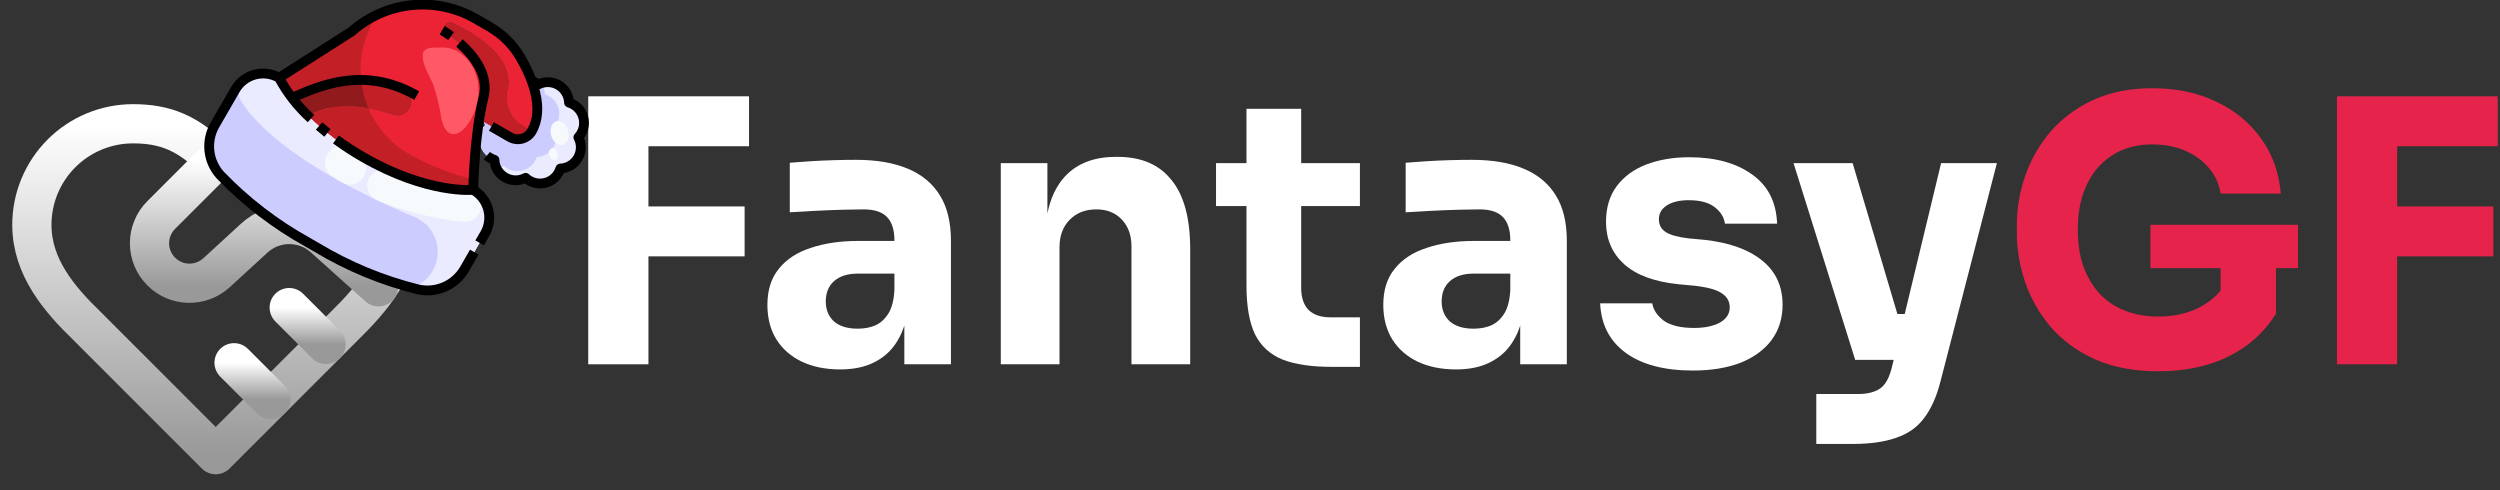 <svg width="510" height="100" viewBox="0 0 510 100" fill="none" xmlns="http://www.w3.org/2000/svg">
<rect x="0" y="0" width="510" height="100" fill="#333333" stroke="none"/>
<g clip-path="url(#clip0_3820_2)">
<path d="M476.738 74.315V19.648H489.019V74.315H476.738ZM487.522 52.298V42.114H508.64V52.298H487.522ZM487.522 29.832V19.648H509.538V29.832H487.522Z" fill="#E6244B"/>
<path d="M440.267 75.738C435.374 75.738 431.106 74.939 427.461 73.341C423.817 71.694 420.796 69.497 418.4 66.751C416.053 64.006 414.306 60.96 413.158 57.615C412.009 54.27 411.435 50.925 411.435 47.58V45.933C411.435 42.488 412.009 39.118 413.158 35.823C414.306 32.528 416.028 29.533 418.325 26.837C420.671 24.141 423.567 21.994 427.012 20.396C430.507 18.799 434.525 18 439.069 18C444.011 18 448.38 18.924 452.174 20.771C455.968 22.568 459.014 25.089 461.31 28.334C463.607 31.53 464.93 35.249 465.279 39.493H452.998C452.698 37.496 451.899 35.748 450.601 34.251C449.353 32.753 447.731 31.579 445.734 30.731C443.786 29.882 441.565 29.458 439.069 29.458C436.672 29.458 434.525 29.882 432.628 30.731C430.781 31.579 429.184 32.778 427.836 34.325C426.538 35.873 425.539 37.72 424.84 39.867C424.191 41.964 423.867 44.285 423.867 46.831C423.867 49.477 424.216 51.899 424.915 54.096C425.664 56.242 426.737 58.114 428.135 59.712C429.533 61.26 431.255 62.458 433.302 63.307C435.399 64.155 437.721 64.58 440.267 64.58C443.662 64.58 446.607 63.881 449.103 62.483C451.6 61.085 453.397 59.238 454.495 56.941L452.998 65.329V52.298H464.306V63.981C461.959 67.775 458.714 70.695 454.57 72.742C450.476 74.739 445.709 75.738 440.267 75.738ZM438.694 54.695V45.858H468.799V54.695H438.694Z" fill="#E6244B"/>
<path d="M370.523 90.566V80.381H379.06C380.358 80.381 381.457 80.206 382.355 79.857C383.254 79.557 383.978 79.033 384.527 78.284C385.076 77.535 385.525 76.512 385.875 75.214L395.985 33.277H407.367L395.91 77.61C395.111 80.805 393.988 83.352 392.54 85.249C391.142 87.146 389.245 88.494 386.848 89.293C384.502 90.141 381.506 90.566 377.862 90.566H370.523ZM383.404 73.416V64.056H392.09V73.416H383.404ZM378.461 73.416L365.88 33.277H377.937L389.844 73.416H378.461Z" fill="white"/>
<path d="M345.376 75.588C339.534 75.588 334.966 74.39 331.671 71.994C328.376 69.597 326.629 66.227 326.429 61.884H337.063C337.263 63.182 338.037 64.355 339.385 65.403C340.783 66.402 342.854 66.901 345.6 66.901C347.697 66.901 349.42 66.552 350.767 65.853C352.165 65.104 352.864 64.056 352.864 62.708C352.864 61.509 352.34 60.561 351.292 59.862C350.243 59.113 348.371 58.589 345.675 58.289L342.455 57.99C337.512 57.49 333.793 56.117 331.297 53.871C328.851 51.624 327.627 48.754 327.627 45.259C327.627 42.363 328.351 39.942 329.799 37.995C331.247 36.048 333.244 34.575 335.79 33.577C338.386 32.578 341.332 32.079 344.627 32.079C349.919 32.079 354.187 33.252 357.432 35.599C360.678 37.895 362.375 41.24 362.525 45.633H351.891C351.691 44.285 350.992 43.162 349.794 42.263C348.596 41.315 346.823 40.841 344.477 40.841C342.63 40.841 341.157 41.19 340.059 41.889C338.96 42.588 338.411 43.536 338.411 44.735C338.411 45.883 338.885 46.757 339.834 47.356C340.783 47.955 342.33 48.379 344.477 48.629L347.697 48.928C352.74 49.478 356.659 50.875 359.454 53.122C362.25 55.369 363.648 58.389 363.648 62.183C363.648 64.929 362.899 67.326 361.401 69.373C359.904 71.37 357.782 72.917 355.036 74.016C352.29 75.064 349.07 75.588 345.376 75.588Z" fill="white"/>
<path d="M310.123 74.315V62.183H308.101V49.003C308.101 46.906 307.602 45.334 306.603 44.285C305.605 43.237 304.007 42.713 301.81 42.713C300.712 42.713 299.264 42.738 297.467 42.788C295.67 42.837 293.822 42.912 291.925 43.012C290.028 43.112 288.306 43.212 286.758 43.312V33.202C287.906 33.102 289.254 33.002 290.802 32.903C292.35 32.803 293.947 32.728 295.595 32.678C297.242 32.628 298.79 32.603 300.238 32.603C304.431 32.603 307.951 33.202 310.797 34.4C313.692 35.598 315.889 37.421 317.387 39.867C318.885 42.263 319.633 45.359 319.633 49.153V74.315H310.123ZM297.018 75.363C294.072 75.363 291.476 74.839 289.229 73.791C287.033 72.742 285.31 71.245 284.062 69.298C282.814 67.301 282.19 64.929 282.19 62.183C282.19 59.188 282.964 56.742 284.511 54.844C286.059 52.897 288.231 51.474 291.027 50.576C293.822 49.627 297.043 49.153 300.687 49.153H309.449V55.818H300.612C298.515 55.818 296.893 56.342 295.744 57.391C294.646 58.389 294.097 59.762 294.097 61.509C294.097 63.157 294.646 64.505 295.744 65.553C296.893 66.552 298.515 67.051 300.612 67.051C301.96 67.051 303.158 66.826 304.207 66.377C305.305 65.878 306.204 65.054 306.903 63.906C307.602 62.757 308.001 61.16 308.101 59.113L310.947 62.108C310.697 64.954 309.998 67.35 308.85 69.298C307.751 71.245 306.204 72.742 304.207 73.791C302.26 74.839 299.863 75.363 297.018 75.363Z" fill="white"/>
<path d="M271.657 74.839C267.514 74.839 264.169 74.34 261.623 73.341C259.076 72.293 257.204 70.571 256.006 68.174C254.858 65.728 254.284 62.433 254.284 58.289V22.194H265.442V58.739C265.442 60.686 265.941 62.183 266.94 63.232C267.988 64.23 269.461 64.73 271.358 64.73H277.424V74.839H271.657ZM248.068 42.039V33.277H277.424V42.039H248.068Z" fill="white"/>
<path d="M204.159 74.315V33.277H213.67V50.876H212.996C212.996 46.682 213.52 43.187 214.568 40.391C215.667 37.596 217.314 35.499 219.511 34.101C221.708 32.703 224.379 32.004 227.524 32.004H228.048C232.841 32.004 236.485 33.577 238.982 36.722C241.528 39.817 242.801 44.535 242.801 50.876V74.315H230.819V50.202C230.819 48.005 230.17 46.208 228.872 44.81C227.574 43.412 225.826 42.713 223.63 42.713C221.383 42.713 219.561 43.437 218.163 44.885C216.815 46.282 216.141 48.13 216.141 50.426V74.315H204.159Z" fill="white"/>
<path d="M184.483 74.315V62.183H182.461V49.003C182.461 46.906 181.961 45.334 180.963 44.285C179.964 43.237 178.367 42.713 176.17 42.713C175.072 42.713 173.624 42.738 171.827 42.788C170.029 42.837 168.182 42.912 166.285 43.012C164.388 43.112 162.666 43.212 161.118 43.312V33.202C162.266 33.102 163.614 33.002 165.162 32.903C166.709 32.803 168.307 32.728 169.955 32.678C171.602 32.628 173.15 32.603 174.598 32.603C178.791 32.603 182.311 33.202 185.157 34.4C188.052 35.598 190.249 37.421 191.747 39.867C193.244 42.263 193.993 45.359 193.993 49.153V74.315H184.483ZM171.377 75.363C168.432 75.363 165.836 74.839 163.589 73.791C161.393 72.742 159.67 71.245 158.422 69.298C157.174 67.301 156.55 64.929 156.55 62.183C156.55 59.188 157.324 56.742 158.871 54.844C160.419 52.897 162.591 51.474 165.386 50.576C168.182 49.627 171.402 49.153 175.047 49.153H183.809V55.818H174.972C172.875 55.818 171.253 56.342 170.104 57.391C169.006 58.389 168.457 59.762 168.457 61.509C168.457 63.157 169.006 64.505 170.104 65.553C171.253 66.552 172.875 67.051 174.972 67.051C176.32 67.051 177.518 66.826 178.567 66.377C179.665 65.878 180.564 65.054 181.263 63.906C181.961 62.757 182.361 61.16 182.461 59.113L185.306 62.108C185.057 64.954 184.358 67.35 183.21 69.298C182.111 71.245 180.564 72.742 178.567 73.791C176.62 74.839 174.223 75.363 171.377 75.363Z" fill="white"/>
<path d="M120 74.315V19.648H132.281V74.315H120ZM130.784 52.298V42.114H151.902V52.298H130.784ZM130.784 29.832V19.648H152.801V29.832H130.784Z" fill="white"/>
<path d="M70.25 66.5C75.838 61.025 81.5 54.462 81.5 45.875C81.5 40.405 79.327 35.159 75.459 31.291C71.591 27.423 66.345 25.25 60.875 25.25C54.275 25.25 49.625 27.125 44 32.75C38.375 27.125 33.725 25.25 27.125 25.25C21.655 25.25 16.409 27.423 12.541 31.291C8.673 35.159 6.5 40.405 6.5 45.875C6.5 54.5 12.125 61.062 17.75 66.5L44 92.75L70.25 66.5Z" stroke="url(#paint0_linear_3820_2)" stroke-width="8" stroke-linecap="round" stroke-linejoin="round"/>
<path d="M44 32.75L32.9 43.85C32.138 44.606 31.533 45.506 31.121 46.497C30.708 47.488 30.496 48.551 30.496 49.625C30.496 50.699 30.708 51.762 31.121 52.753C31.533 53.744 32.138 54.644 32.9 55.4C35.975 58.475 40.888 58.587 44.15 55.663L51.913 48.538C53.858 46.772 56.392 45.794 59.019 45.794C61.646 45.794 64.179 46.772 66.125 48.538L77.225 58.513" stroke="url(#paint1_linear_3820_2)" stroke-width="8" stroke-linecap="round" stroke-linejoin="round"/>
<path d="M66.5 70.25L59 62.75" stroke="url(#paint2_linear_3820_2)" stroke-width="8" stroke-linecap="round" stroke-linejoin="round"/>
<path d="M55.25 81.5L47.75 74" stroke="url(#paint3_linear_3820_2)" stroke-width="8" stroke-linecap="round" stroke-linejoin="round"/>
<g clip-path="url(#clip1_3820_2)">
<path d="M62.887 23.634C66.216 26.901 69.956 29.719 74.014 32.02C87.215 39.641 96.538 38.737 96.538 38.737C98.037 39.606 99.13 41.033 99.578 42.706C100.026 44.378 99.793 46.161 98.929 47.662L94.754 54.894C93.82 56.508 92.393 57.781 90.683 58.524C88.972 59.268 87.069 59.444 85.251 59.027C77.984 57.223 71.028 54.342 64.613 50.48L62.727 49.391C56.175 45.767 50.202 41.182 45.006 35.791C43.736 34.425 42.936 32.689 42.725 30.836C42.514 28.983 42.903 27.112 43.833 25.496L48.009 18.263C48.875 16.762 50.302 15.668 51.976 15.219C53.65 14.771 55.433 15.005 56.933 15.872C57.672 17.322 58.565 18.689 59.596 19.949C59.877 20.312 60.186 20.692 60.523 21.087C61.197 21.879 61.985 22.736 62.887 23.634Z" fill="#CCCCFF"/>
<path d="M98.705 24.901L104.014 27.966C104.764 28.399 105.656 28.517 106.493 28.293C107.33 28.068 108.043 27.521 108.476 26.771C110.267 23.668 109.706 19.849 108.424 16.431C108.905 16.627 109.348 16.908 109.73 17.26C110.378 16.919 111.103 16.747 111.836 16.761C112.568 16.775 113.286 16.975 113.92 17.341C114.555 17.707 115.087 18.229 115.465 18.856C115.844 19.484 116.057 20.197 116.086 20.93C116.786 21.147 117.42 21.539 117.928 22.067C118.436 22.596 118.802 23.245 118.992 23.953C119.181 24.661 119.189 25.406 119.013 26.118C118.837 26.83 118.484 27.486 117.987 28.024C118.328 28.673 118.5 29.397 118.486 30.13C118.472 30.863 118.272 31.58 117.906 32.215C117.539 32.85 117.018 33.381 116.39 33.76C115.763 34.138 115.05 34.352 114.317 34.38C114.1 35.08 113.708 35.714 113.179 36.222C112.651 36.73 112.002 37.096 111.294 37.286C110.586 37.476 109.841 37.483 109.129 37.307C108.417 37.132 107.761 36.779 107.222 36.281C106.574 36.623 105.85 36.795 105.117 36.781C104.384 36.766 103.667 36.567 103.032 36.2C102.397 35.834 101.866 35.312 101.487 34.685C101.109 34.057 100.895 33.344 100.867 32.612C100.166 32.396 99.531 32.005 99.022 31.476C98.514 30.947 98.148 30.298 97.96 29.588C97.845 29.168 97.795 28.732 97.814 28.297C97.851 27.262 98.26 26.275 98.966 25.517C98.861 25.32 98.774 25.114 98.705 24.901Z" fill="#EBEBFF"/>
<path d="M83.506 22.111C83.176 22.68 82.661 23.119 82.046 23.355C81.432 23.586 80.756 23.592 80.138 23.372C76.473 22.098 68.822 20.171 62.887 23.634C61.985 22.736 61.197 21.879 60.523 21.087C60.186 20.692 59.877 20.312 59.596 19.949L59.617 19.935C64.187 17.985 72.433 13.982 82.148 18.083C82.518 18.239 82.851 18.472 83.125 18.766C83.398 19.061 83.606 19.41 83.734 19.791C83.863 20.172 83.909 20.575 83.87 20.975C83.83 21.375 83.706 21.762 83.506 22.111Z" fill="#C22026"/>
<path d="M103.655 17.701C104.48 10.784 95.473 6.175 92.264 4.699C91.995 4.579 91.691 4.564 91.412 4.657C91.132 4.751 90.898 4.945 90.756 5.203C90.613 5.461 90.573 5.763 90.642 6.049C90.712 6.335 90.886 6.585 91.131 6.748C93.625 8.44 100.214 13.577 98.648 19.839C97.995 22.601 97.523 25.404 97.237 28.228C96.62 33.806 96.538 38.737 96.538 38.737C96.538 38.737 87.215 39.641 74.014 32.02C69.957 29.719 66.216 26.901 62.887 23.634C68.822 20.171 76.473 22.098 80.138 23.372C80.756 23.592 81.432 23.586 82.046 23.355C82.661 23.119 83.176 22.68 83.506 22.111C83.707 21.762 83.83 21.375 83.87 20.975C83.909 20.575 83.863 20.172 83.735 19.791C83.606 19.41 83.398 19.061 83.125 18.766C82.851 18.472 82.518 18.239 82.148 18.083C72.433 13.982 64.187 17.985 59.617 19.935L59.596 19.949C58.565 18.689 57.673 17.322 56.934 15.872L71.745 6.419C75.166 3.385 79.454 1.504 84.004 1.043C88.553 0.582 93.131 1.565 97.091 3.852L99.853 5.447C102.475 6.954 104.658 9.12 106.184 11.73C107.063 13.23 107.812 14.803 108.424 16.431C109.706 19.849 110.267 23.668 108.476 26.771L106.685 25.736C105.327 24.955 104.282 23.727 103.73 22.261C103.177 20.796 103.15 19.183 103.655 17.701Z" fill="#EB2335"/>
<path d="M106.492 28.291C106.907 28.18 107.295 27.989 107.636 27.728C107.976 27.468 108.262 27.142 108.476 26.771L106.685 25.736C105.327 24.955 104.282 23.727 103.729 22.261C103.177 20.796 103.15 19.183 103.655 17.701C104.48 10.784 95.473 6.175 92.264 4.699C91.995 4.579 91.691 4.564 91.412 4.657C91.132 4.751 90.898 4.945 90.756 5.203C90.613 5.461 90.573 5.763 90.642 6.049C90.712 6.335 90.886 6.585 91.131 6.748C93.625 8.44 100.214 13.577 98.648 19.839C98.293 21.253 98.002 22.789 97.756 24.353L104.014 27.966C104.385 28.181 104.796 28.32 105.221 28.375C105.646 28.431 106.078 28.402 106.492 28.291Z" fill="#C22026"/>
<path d="M99.578 42.705C99.36 41.876 98.978 41.097 98.457 40.416C97.935 39.735 97.282 39.164 96.538 38.737C96.538 38.737 87.215 39.641 74.014 32.019C69.957 29.719 66.216 26.901 62.887 23.634C61.985 22.736 61.197 21.879 60.523 21.087C60.186 20.692 59.877 20.312 59.596 19.949C58.565 18.689 57.672 17.322 56.934 15.872C55.629 15.12 54.105 14.842 52.619 15.083C51.133 15.325 49.776 16.071 48.776 17.197C48.6 17.8 48.555 18.433 48.644 19.055C48.734 19.677 48.957 20.272 49.297 20.799C51.495 24.215 57.239 30.732 71.69 38.222C77.206 41.081 81.34 42.972 84.436 44.206C85.914 44.791 87.175 45.818 88.047 47.146C88.918 48.475 89.358 50.041 89.305 51.63C89.251 53.218 88.708 54.751 87.75 56.019C86.791 57.286 85.464 58.227 83.951 58.711C84.4 58.825 84.838 58.932 85.252 59.027C87.069 59.444 88.972 59.268 90.683 58.524C92.393 57.781 93.82 56.508 94.754 54.894L98.929 47.662C99.361 46.92 99.64 46.1 99.751 45.249C99.863 44.398 99.804 43.533 99.578 42.705Z" fill="#EBEBFF"/>
<path d="M102.769 33.825C103.28 34.299 103.903 34.635 104.58 34.803C105.256 34.971 105.965 34.964 106.638 34.784C107.311 34.603 107.928 34.255 108.43 33.772C108.932 33.288 109.303 32.685 109.509 32.019C110.204 31.992 110.881 31.789 111.477 31.43C112.073 31.07 112.568 30.566 112.916 29.963C113.264 29.36 113.454 28.679 113.467 27.983C113.481 27.287 113.317 26.599 112.993 25.984C113.467 25.473 113.804 24.85 113.972 24.173C114.14 23.497 114.134 22.788 113.953 22.115C113.773 21.441 113.424 20.825 112.94 20.323C112.457 19.821 111.853 19.45 111.187 19.244C111.151 18.431 110.878 17.645 110.4 16.986C110.169 17.058 109.944 17.15 109.728 17.259C109.346 16.907 108.903 16.626 108.422 16.43C109.706 19.849 110.267 23.668 108.476 26.771C108.043 27.521 107.33 28.068 106.493 28.293C105.656 28.517 104.764 28.399 104.014 27.966L98.705 24.901C98.774 25.114 98.861 25.32 98.966 25.517C98.26 26.275 97.852 27.262 97.814 28.297C97.795 28.732 97.845 29.168 97.96 29.588C98.148 30.298 98.514 30.947 99.022 31.476C99.531 32.005 100.166 32.396 100.867 32.612C100.895 33.188 101.035 33.753 101.279 34.276C101.8 34.22 102.305 34.067 102.769 33.825Z" fill="#CCCCFF"/>
<path d="M114.793 29.551C115.746 29.295 116.231 28.012 115.875 26.684C115.518 25.356 114.456 24.487 113.503 24.743C112.549 24.999 112.065 26.283 112.421 27.61C112.777 28.938 113.839 29.807 114.793 29.551Z" fill="#F6FAFD"/>
<path d="M113.228 32.682C113.707 32.553 113.951 31.908 113.772 31.242C113.593 30.575 113.06 30.139 112.58 30.267C112.101 30.396 111.858 31.04 112.037 31.707C112.216 32.374 112.749 32.81 113.228 32.682Z" fill="#F6FAFD"/>
<path d="M74.195 36.061C74.416 35.693 74.563 35.285 74.627 34.861C74.69 34.437 74.67 34.004 74.566 33.588C74.463 33.172 74.278 32.78 74.023 32.435C73.768 32.09 73.447 31.798 73.08 31.577C72.505 31.232 71.928 30.868 71.349 30.487C70.625 30.01 69.741 29.84 68.891 30.015C68.042 30.19 67.297 30.695 66.82 31.419C66.343 32.143 66.173 33.027 66.348 33.876C66.522 34.725 67.027 35.471 67.751 35.948C68.37 36.355 68.985 36.74 69.595 37.109C69.699 37.169 69.811 37.225 69.917 37.281C70.652 37.658 71.503 37.741 72.297 37.515C73.091 37.288 73.769 36.768 74.195 36.061Z" fill="#F6FAFD"/>
<path d="M75.188 36.57C74.879 37.303 74.849 38.124 75.102 38.878C75.356 39.632 75.876 40.268 76.566 40.666C76.685 40.734 76.809 40.796 76.936 40.85C82.457 43.123 88.278 44.59 94.217 45.208L94.532 45.248C95.382 45.339 96.233 45.093 96.903 44.564C97.574 44.035 98.011 43.265 98.12 42.418C98.229 41.57 98.002 40.714 97.488 40.032C96.974 39.35 96.212 38.897 95.368 38.77C90.052 38.545 84.832 37.277 80.006 35.038C79.826 34.964 79.651 34.905 79.469 34.828C79.074 34.661 78.649 34.574 78.22 34.571C77.791 34.568 77.365 34.65 76.967 34.812C76.57 34.973 76.208 35.212 75.903 35.513C75.597 35.815 75.354 36.174 75.188 36.57Z" fill="#F6FAFD"/>
<path d="M75.166 22.076C74.382 20.238 73.877 18.294 73.669 16.308C67.711 16.254 62.785 18.586 59.617 19.935L59.596 19.949C59.877 20.312 60.186 20.692 60.523 21.087C61.197 21.879 61.985 22.736 62.887 23.634C66.78 21.363 71.405 21.414 75.166 22.076Z" fill="#911A1C"/>
<path d="M73.669 16.308C73.221 12.114 74.117 7.886 76.226 4.233L76.925 3.022C75.044 3.902 73.3 5.046 71.744 6.421L56.934 15.872C57.672 17.322 58.565 18.689 59.596 19.949L59.617 19.935C62.784 18.586 67.711 16.254 73.669 16.308Z" fill="#C22026"/>
<path d="M75.166 22.076C71.401 21.41 66.777 21.361 62.887 23.634C66.216 26.901 69.957 29.719 74.014 32.02C87.215 39.641 96.538 38.737 96.538 38.737C96.538 38.737 96.552 37.932 96.607 36.619C92.17 35.547 87.895 33.89 83.895 31.69C79.977 29.571 76.897 26.18 75.166 22.076Z" fill="#C22026"/>
<path d="M97.497 16.824C96.868 12.906 93.829 9.366 89.681 9.706C88.691 9.786 86.885 9.475 86.348 10.688C86.232 10.995 86.194 11.326 86.239 11.651C86.41 13.75 87.676 15.498 88.441 17.419C89.168 19.681 89.719 21.997 90.087 24.346C90.378 25.646 90.971 27.11 92.247 27.331C93.405 27.531 94.506 26.573 95.248 25.577C97.126 23.072 97.935 19.924 97.497 16.824Z" fill="#FF5968"/>
<path d="M96.752 51.434L94.754 54.894C93.82 56.509 92.394 57.782 90.684 58.526C88.974 59.27 87.07 59.446 85.253 59.029C77.986 57.222 71.029 54.341 64.613 50.48L62.727 49.391C56.175 45.765 50.201 41.181 45.003 35.791C43.733 34.425 42.934 32.689 42.723 30.836C42.513 28.983 42.902 27.111 43.833 25.496L48.009 18.263C48.875 16.762 50.302 15.668 51.976 15.219C53.65 14.771 55.433 15.005 56.933 15.872C58.61 18.998 60.814 21.812 63.447 24.189" stroke="black" stroke-width="2" stroke-linejoin="round"/>
<path d="M68.532 28.448C70.292 29.739 72.122 30.931 74.014 32.019C87.215 39.641 96.538 38.737 96.538 38.737C98.039 39.604 99.134 41.031 99.582 42.704C100.03 44.378 99.796 46.161 98.929 47.662L97.841 49.548" stroke="black" stroke-width="2" stroke-linejoin="round"/>
<path d="M65.093 25.695C65.627 26.162 66.193 26.634 66.788 27.113" stroke="black" stroke-width="2" stroke-linejoin="round"/>
<path d="M56.934 15.872L71.75 6.415C75.17 3.383 79.457 1.504 84.004 1.043C88.551 0.583 93.128 1.565 97.086 3.85L99.857 5.45C102.479 6.954 104.66 9.12 106.181 11.732C108.567 15.854 111.161 22.12 108.476 26.771C108.043 27.521 107.33 28.068 106.493 28.293C105.656 28.517 104.764 28.399 104.014 27.966L100.242 25.789" stroke="black" stroke-width="2" stroke-linejoin="round"/>
<path d="M93.728 8.761C96.531 11.224 99.803 15.225 98.648 19.839C96.723 27.529 96.538 38.737 96.538 38.737" stroke="black" stroke-width="2" stroke-linejoin="round"/>
<path d="M90.2 6.161C90.825 6.536 91.429 6.942 92.012 7.378" stroke="black" stroke-width="2" stroke-linejoin="round"/>
<path d="M59.617 19.935C64.623 17.797 74.064 13.189 85.009 19.508" stroke="black" stroke-width="2" stroke-linejoin="round"/>
<path d="M99.316 31.748C99.769 32.137 100.297 32.43 100.868 32.608C100.895 33.341 101.108 34.055 101.486 34.684C101.865 35.312 102.397 35.834 103.032 36.201C103.667 36.567 104.385 36.767 105.118 36.781C105.852 36.794 106.577 36.622 107.225 36.279C107.763 36.778 108.418 37.132 109.13 37.308C109.841 37.485 110.586 37.478 111.294 37.288C112.003 37.098 112.651 36.732 113.179 36.223C113.707 35.715 114.098 35.08 114.314 34.379C115.047 34.352 115.761 34.139 116.389 33.761C117.018 33.382 117.539 32.85 117.906 32.215C118.273 31.58 118.473 30.862 118.486 30.129C118.5 29.395 118.327 28.67 117.984 28.022C118.483 27.484 118.837 26.829 119.014 26.117C119.191 25.406 119.184 24.661 118.994 23.953C118.804 23.244 118.438 22.596 117.929 22.068C117.42 21.54 116.786 21.149 116.085 20.933C116.058 20.2 115.845 19.486 115.466 18.858C115.088 18.229 114.556 17.707 113.921 17.341C113.285 16.974 112.568 16.774 111.834 16.761C111.101 16.747 110.376 16.92 109.727 17.262C109.288 16.858 108.771 16.547 108.207 16.349" stroke="black" stroke-width="2" stroke-linejoin="round"/>
</g>
</g>
<defs>
<linearGradient id="paint0_linear_3820_2" x1="44" y1="25.25" x2="44" y2="92.75" gradientUnits="userSpaceOnUse">
<stop stop-color="white"/>
<stop offset="1" stop-color="#999999"/>
</linearGradient>
<linearGradient id="paint1_linear_3820_2" x1="53.86" y1="32.75" x2="53.86" y2="58.513" gradientUnits="userSpaceOnUse">
<stop stop-color="white"/>
<stop offset="1" stop-color="#999999"/>
</linearGradient>
<linearGradient id="paint2_linear_3820_2" x1="62.75" y1="62.75" x2="62.75" y2="70.25" gradientUnits="userSpaceOnUse">
<stop stop-color="white"/>
<stop offset="1" stop-color="#999999"/>
</linearGradient>
<linearGradient id="paint3_linear_3820_2" x1="51.5" y1="74" x2="51.5" y2="81.5" gradientUnits="userSpaceOnUse">
<stop stop-color="white"/>
<stop offset="1" stop-color="#999999"/>
</linearGradient>
<clipPath id="clip0_3820_2">
<rect width="510" height="100" fill="white"/>
</clipPath>
<clipPath id="clip1_3820_2">
<rect width="69.686" height="69.686" fill="white" transform="translate(68.843 -20) rotate(30)"/>
</clipPath>
</defs>
</svg>
